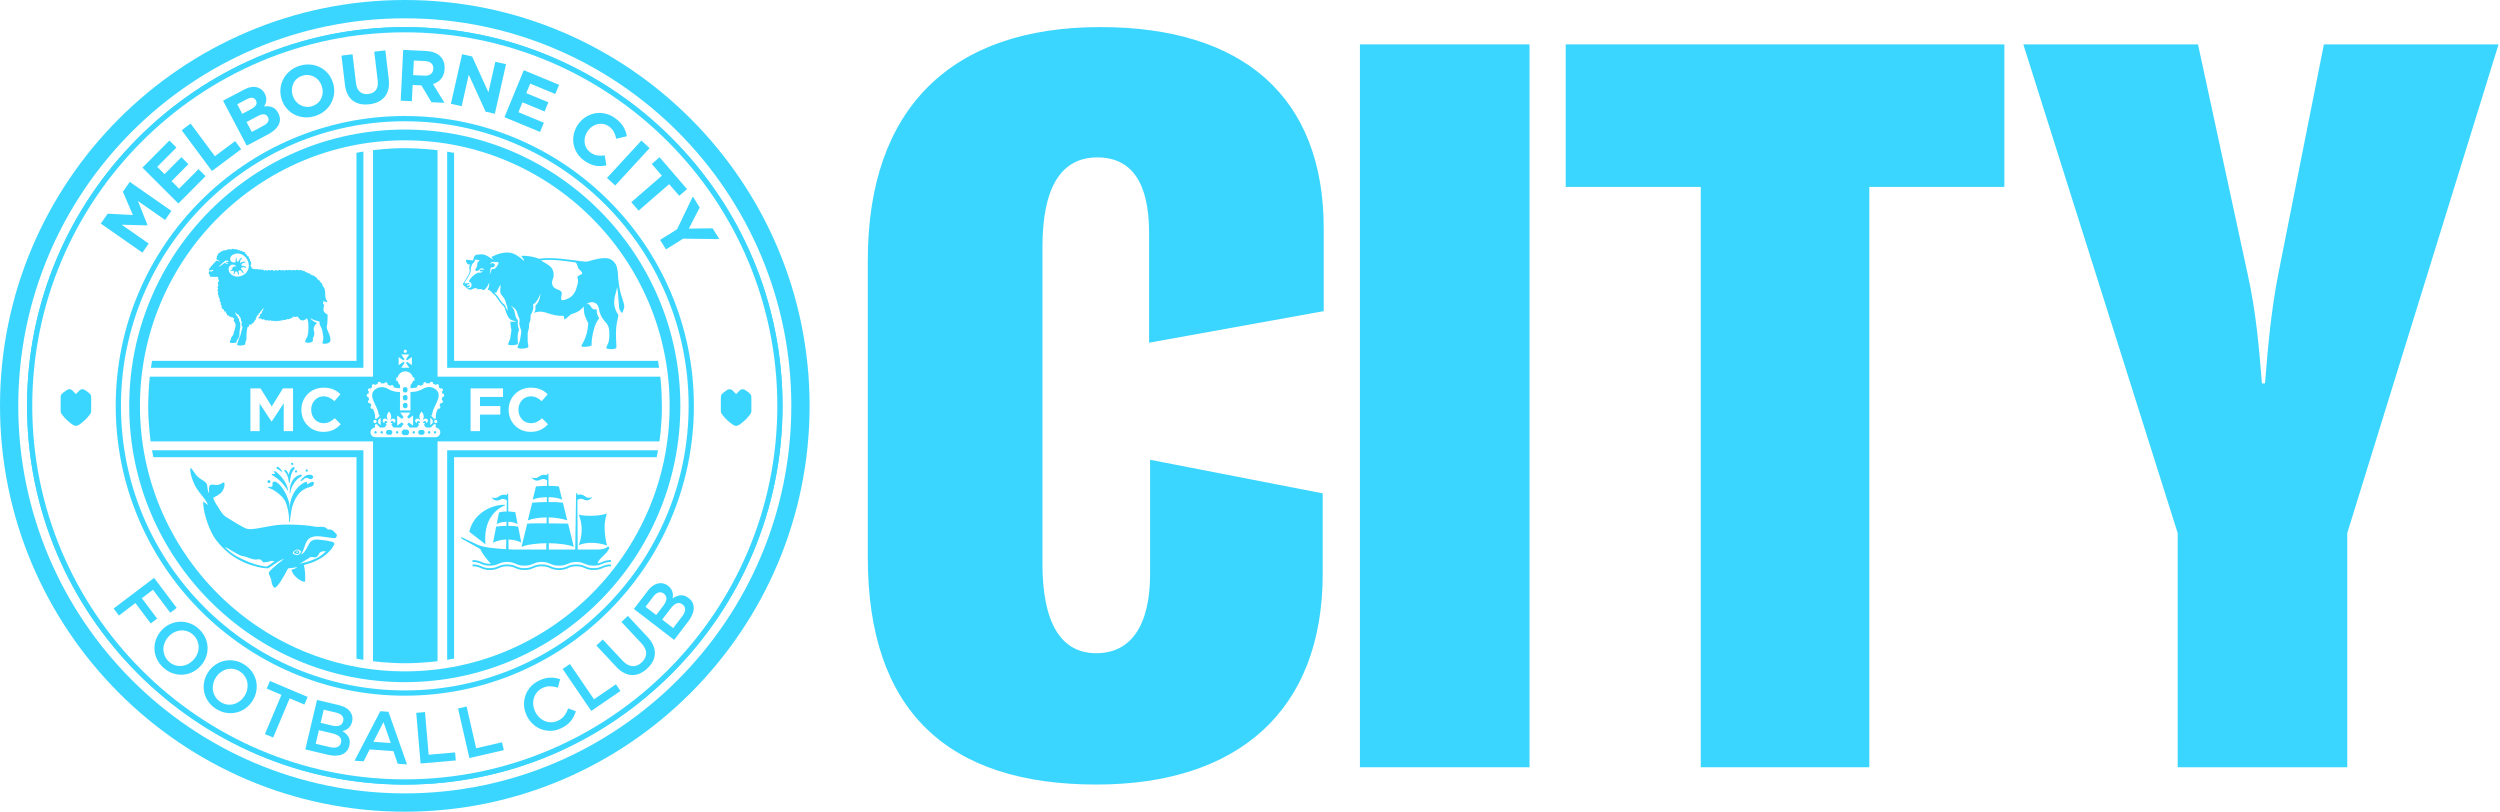 <svg xmlns="http://www.w3.org/2000/svg" fill="none" viewBox="0 0 154 50" height="50" width="154">
<g clip-path="url(#clip0_6750_2231)">
<path fill="#3BD6FF" d="M24.935 42.02C15.575 42.02 7.96 34.385 7.96 25C7.96 15.616 15.575 7.981 24.935 7.981C34.295 7.981 41.91 15.616 41.91 25C41.91 34.385 34.295 42.02 24.935 42.02ZM24.935 8.644C15.94 8.644 8.621 15.981 8.621 25C8.621 34.019 15.94 41.356 24.935 41.356C33.931 41.356 41.249 34.019 41.249 25C41.249 15.981 33.931 8.644 24.935 8.644Z"></path>
<path fill="#3BD6FF" d="M24.935 48.332C12.103 48.332 1.664 37.865 1.664 25C1.664 12.134 12.103 1.668 24.935 1.668C37.767 1.668 48.206 12.135 48.206 25C48.206 37.865 37.767 48.332 24.935 48.332ZM24.935 1.992C12.282 1.992 1.987 12.313 1.987 25C1.987 37.686 12.282 48.008 24.935 48.008C37.589 48.008 47.883 37.687 47.883 25C47.883 12.313 37.589 1.992 24.935 1.992Z"></path>
<path fill="#3BD6FF" d="M24.935 42.854C15.116 42.854 7.128 34.845 7.128 25C7.128 15.156 15.116 7.146 24.935 7.146C34.754 7.146 42.743 15.155 42.743 25C42.743 34.845 34.754 42.854 24.935 42.854ZM24.935 7.47C15.294 7.47 7.451 15.334 7.451 25C7.451 34.666 15.294 42.53 24.935 42.53C34.576 42.53 42.419 34.666 42.419 25C42.419 15.334 34.576 7.47 24.935 7.47Z"></path>
<path fill="#3BD6FF" d="M24.935 1.671C12.105 1.671 1.667 12.136 1.667 25C1.667 37.863 12.105 48.329 24.935 48.329C37.766 48.329 48.203 37.864 48.203 25C48.203 12.136 37.766 1.671 24.935 1.671ZM24.936 48.26C12.143 48.26 1.735 37.826 1.735 25C1.735 12.175 12.143 1.74 24.936 1.74C37.728 1.74 48.135 12.174 48.135 25C48.135 37.826 37.728 48.26 24.936 48.26Z"></path>
<path fill="#3BD6FF" d="M24.936 0C11.186 0 0 11.215 0 25C0 38.785 11.186 50 24.936 50C38.685 50 49.871 38.785 49.871 25C49.871 11.215 38.685 0 24.936 0ZM24.935 48.872C11.806 48.872 1.125 38.163 1.125 25C1.125 11.837 11.806 1.128 24.935 1.128C38.064 1.128 48.745 11.837 48.745 25C48.745 38.163 38.064 48.872 24.935 48.872Z"></path>
<path fill="#3BD6FF" d="M36.697 16.112C36.697 16.112 37.099 15.942 37.431 15.941C37.671 15.941 37.902 16.182 37.969 16.363C38.083 16.669 38.018 16.971 38.188 17.881C38.215 18.027 38.351 18.425 38.408 18.632C38.465 18.838 38.47 18.887 38.432 19.015C38.393 19.143 38.332 19.286 38.332 19.286C38.332 19.286 38.156 19.153 38.138 18.956C38.119 18.759 38.084 18.239 38.055 17.931C38.026 17.622 37.773 16.819 37.731 16.637C37.689 16.454 37.404 16.33 37.307 16.365"></path>
<path fill="#3BD6FF" d="M29.156 16.054C29.156 16.054 28.825 15.999 28.78 15.999C28.735 15.999 28.685 15.989 28.71 16.099C28.735 16.21 28.815 16.285 28.86 16.295C28.905 16.305 28.985 16.285 28.985 16.285"></path>
<path fill="#3BD6FF" d="M28.878 17.441C28.792 17.429 28.759 17.47 28.687 17.456C28.517 17.424 28.569 17.49 28.567 17.509C28.566 17.521 28.745 17.697 28.763 17.711C28.798 17.737 28.972 17.681 28.944 17.591C28.922 17.52 28.757 17.693 28.764 17.558C28.766 17.518 28.937 17.505 28.924 17.48C28.911 17.454 28.89 17.443 28.878 17.441Z"></path>
<path fill="#3BD6FF" d="M37.953 20.273C37.978 19.797 38.129 19.454 38.078 19.38C37.627 18.722 37.924 18.139 37.973 17.896C38.285 16.351 37.685 15.994 37.505 15.934C37.169 15.821 36.498 16.02 36.36 16.062C36.132 16.131 36.12 16.126 35.87 16.097C35.434 16.047 34.738 15.941 34.268 15.916C33.711 15.886 33.537 15.901 33.216 15.941C32.836 15.801 32.491 15.746 32.106 15.756C32.081 15.757 32.26 15.911 32.29 16.076C32.264 16.077 32.087 15.876 31.867 15.751C31.601 15.574 31.163 15.382 30.284 15.82C30.244 15.84 30.397 15.962 30.355 15.984C30.339 15.974 30.146 15.846 30.131 15.836C29.956 15.722 29.792 15.639 29.537 15.674C29.372 15.696 29.219 15.658 29.17 15.947C29.157 16.029 29.059 16.099 28.953 16.315C28.819 16.587 29.02 16.579 28.878 16.888C28.815 17.024 28.491 17.501 28.509 17.519C28.581 17.59 28.654 17.677 28.773 17.761C28.852 17.817 28.887 17.856 28.997 17.849C29.066 17.845 29.138 17.774 29.236 17.756C29.291 17.752 29.383 17.733 29.413 17.822C29.422 17.849 29.591 17.748 29.751 17.859C29.808 17.898 29.869 17.831 29.926 17.764C30.021 17.653 30.087 17.54 30.132 17.412C30.138 17.394 30.168 17.625 30.042 17.832C30.116 17.878 30.2 17.893 30.238 17.942C30.4 18.156 30.471 18.11 30.615 18.352C30.682 18.464 30.888 18.745 31.023 18.866C31.128 18.958 31.103 19.096 31.239 19.398C31.289 19.51 31.354 19.606 31.404 19.651C31.41 19.657 31.538 19.763 31.793 19.787C31.668 19.855 31.436 19.8 31.437 19.815C31.445 19.927 31.449 20.105 31.486 20.233C31.537 20.407 31.443 20.588 31.436 20.825C31.434 20.871 31.288 21.184 31.291 21.202C31.316 21.317 31.916 21.259 31.908 21.172C31.84 20.402 31.974 20.447 31.969 20.301C31.914 20.139 31.875 20.034 31.904 19.73C31.623 19.448 31.835 19.146 31.46 18.834C31.94 19.075 31.814 19.31 31.985 19.601C32.05 19.712 31.963 19.808 31.999 20.015C32.023 20.154 32.088 20.279 32.106 20.35C32.129 20.446 32.058 20.8 32.018 21.011C31.983 21.082 31.92 21.252 31.877 21.403C31.924 21.529 32.515 21.472 32.541 21.374C32.571 21.261 32.483 21.109 32.505 20.946C32.515 20.88 32.491 20.525 32.516 20.454C32.625 20.14 32.588 20.015 32.588 19.979C32.588 19.873 32.698 19.857 32.686 19.407C32.741 19.305 32.91 19.059 32.832 18.753C33.022 18.692 33.281 18.212 33.286 18.06C33.306 18.22 33.209 18.631 32.986 18.823C32.987 19.041 32.996 19.137 32.896 19.275C33.562 19.014 33.802 19.49 34.688 19.453C34.793 19.479 34.7 19.613 34.788 19.678C35.039 19.515 35.106 19.375 35.244 19.335C35.715 19.199 35.85 18.998 35.953 18.883C35.99 19.244 35.922 19.297 36.238 19.915C36.17 20.837 35.891 21.079 35.809 21.32C35.812 21.392 36.261 21.389 36.441 21.28C36.433 20.888 36.512 20.544 36.595 20.25C36.73 19.768 36.874 19.688 36.908 19.601C36.919 19.576 36.809 19.51 36.766 19.259C36.755 19.19 36.761 19.117 36.758 19.037C36.689 19.084 36.58 19.075 36.492 19.007C36.388 18.927 36.36 18.703 36.167 18.73C36.148 18.736 36.129 18.741 36.111 18.747C36.215 18.68 36.318 18.612 36.461 18.612C36.704 18.612 36.812 18.801 36.826 18.828C36.926 19.014 36.862 19.043 36.982 19.355C37.132 19.747 37.358 19.823 37.477 20.123C37.567 20.349 37.544 20.865 37.497 21.044C37.467 21.159 37.382 21.28 37.342 21.441C37.35 21.505 37.903 21.565 37.973 21.41C37.943 20.862 37.936 20.59 37.953 20.273ZM29.774 16.628C29.686 16.585 29.645 16.601 29.616 16.611C29.588 16.62 29.556 16.648 29.537 16.672C29.53 16.682 29.59 16.72 29.628 16.723C29.655 16.726 29.685 16.716 29.704 16.709C29.723 16.702 29.737 16.715 29.737 16.715C29.736 16.722 29.745 16.734 29.679 16.765C29.643 16.781 29.573 16.828 29.502 16.788C29.483 16.777 29.34 16.85 29.305 16.871C29.175 16.951 29.014 17.108 28.974 17.173L28.974 17.172C28.931 17.233 28.898 17.286 28.891 17.318C28.882 17.355 29.015 17.407 29.03 17.452C29.081 17.606 29.026 17.737 28.866 17.756C28.819 17.761 28.569 17.544 28.579 17.501C28.599 17.419 28.869 17.012 28.88 16.992C29.099 16.589 28.936 16.58 29.029 16.421C29.047 16.389 29.063 16.325 29.079 16.29C29.125 16.193 29.187 16.198 29.225 16.129C29.239 16.103 29.231 16.047 29.246 16.022C29.278 15.966 29.373 16.013 29.429 16.007C29.486 16.001 29.521 16.034 29.527 16.061C29.533 16.087 29.495 16.099 29.444 16.132C29.394 16.165 29.394 16.278 29.394 16.343C29.394 16.409 29.388 16.412 29.355 16.471C29.336 16.506 29.316 16.526 29.292 16.573C29.237 16.717 29.404 16.7 29.435 16.68C29.465 16.66 29.49 16.648 29.518 16.615C29.545 16.582 29.579 16.555 29.611 16.543C29.643 16.531 29.658 16.524 29.702 16.529C29.746 16.535 29.793 16.554 29.806 16.601C29.816 16.634 29.798 16.639 29.774 16.628ZM30.274 16.638C30.222 16.815 30.156 16.922 30.156 16.922C30.156 16.922 30.201 16.759 30.203 16.635C30.206 16.517 30.23 16.486 30.23 16.486C30.23 16.486 30.345 16.47 30.383 16.455C30.442 16.432 30.462 16.397 30.471 16.374C30.481 16.351 30.498 16.283 30.456 16.254C30.441 16.243 30.407 16.213 30.348 16.208C30.28 16.202 30.186 16.266 30.186 16.266C30.206 16.162 30.328 16.131 30.363 16.131C30.398 16.131 30.717 16.134 30.717 16.173C30.717 16.246 30.578 16.491 30.48 16.549C30.381 16.607 30.312 16.509 30.274 16.638ZM31.255 19.148C31.246 19.119 31.169 18.96 31.169 18.96C31.169 18.96 31.156 18.814 30.972 18.68C30.868 18.604 30.668 18.239 30.602 18.181C30.535 18.123 30.444 18.022 30.444 18.022C30.444 18.022 30.506 18.046 30.575 18.018C30.699 17.772 30.791 17.578 30.829 17.53C30.852 17.764 30.749 17.993 30.886 18.158C31.068 18.376 31.121 18.476 31.165 18.651C31.208 18.826 31.288 18.898 31.255 19.148ZM35.578 17.131C35.653 17.336 35.567 17.52 35.513 17.736C35.459 17.951 35.352 18.092 35.276 18.189C35.201 18.286 34.969 18.422 34.748 18.482C34.516 18.544 34.566 18.34 34.566 18.34C34.566 18.34 34.577 18.254 34.592 18.179C34.609 18.099 34.632 18.01 34.538 17.931C34.469 17.871 34.376 17.847 34.318 17.822C34.156 17.753 34.038 17.661 34.009 17.474C33.995 17.383 34.023 17.252 34.081 17.114C34.117 17.028 34.108 16.839 34.088 16.754C34.04 16.55 33.955 16.459 33.815 16.351C33.675 16.243 33.32 16.049 33.32 16.049C33.32 16.049 33.575 15.961 34.474 16.042C34.888 16.079 35.465 16.171 35.465 16.171C35.465 16.171 35.551 16.242 35.615 16.511C35.63 16.573 35.815 16.678 35.858 16.818C35.901 16.959 35.502 16.926 35.578 17.131Z"></path>
<path fill="#3BD6FF" d="M6.209 13.773L6.632 13.163L8.186 13.244L7.57 11.812L7.993 11.202L10.558 12.991L10.17 13.549L8.496 12.381L9.089 13.869L9.079 13.883L7.498 13.843L9.161 15.004L8.773 15.562L6.209 13.773Z"></path>
<path fill="#3BD6FF" d="M8.774 10.326L10.434 8.656L10.867 9.089L9.686 10.277L10.134 10.726L11.174 9.68L11.607 10.113L10.568 11.158L11.032 11.623L12.229 10.418L12.662 10.851L10.986 12.537L8.774 10.326Z"></path>
<path fill="#3BD6FF" d="M11.191 8.021L11.742 7.61L13.236 9.623L14.486 8.691L14.856 9.19L13.056 10.534L11.191 8.021Z"></path>
<path fill="#3BD6FF" d="M13.74 6.204L15.021 5.526C15.338 5.358 15.622 5.312 15.87 5.389C16.063 5.449 16.209 5.573 16.308 5.76L16.312 5.768C16.354 5.847 16.381 5.922 16.393 5.993C16.405 6.064 16.408 6.133 16.401 6.199C16.394 6.265 16.379 6.328 16.355 6.388C16.331 6.448 16.302 6.504 16.266 6.556C16.457 6.532 16.627 6.548 16.773 6.604C16.92 6.66 17.042 6.78 17.139 6.964L17.143 6.972C17.21 7.099 17.244 7.222 17.245 7.343C17.247 7.464 17.219 7.58 17.161 7.691C17.104 7.803 17.02 7.908 16.91 8.007C16.799 8.106 16.666 8.196 16.511 8.278L15.199 8.973L13.74 6.204ZM15.482 6.713C15.617 6.642 15.711 6.563 15.766 6.475C15.82 6.387 15.82 6.291 15.766 6.188L15.762 6.18C15.713 6.088 15.642 6.036 15.548 6.023C15.454 6.011 15.342 6.038 15.213 6.107L14.614 6.424L14.922 7.01L15.482 6.713ZM16.232 7.743C16.366 7.672 16.458 7.592 16.509 7.503C16.56 7.414 16.558 7.317 16.504 7.215L16.499 7.207C16.451 7.114 16.377 7.06 16.277 7.044C16.178 7.027 16.049 7.061 15.891 7.144L15.189 7.516L15.51 8.125L16.232 7.743Z"></path>
<path fill="#3BD6FF" d="M19.409 7.149C19.179 7.221 18.955 7.247 18.736 7.227C18.518 7.206 18.317 7.149 18.133 7.056C17.949 6.962 17.789 6.834 17.653 6.672C17.516 6.51 17.415 6.323 17.348 6.109L17.345 6.101C17.278 5.887 17.256 5.675 17.277 5.463C17.298 5.252 17.356 5.054 17.453 4.869C17.549 4.684 17.682 4.52 17.851 4.378C18.02 4.235 18.219 4.128 18.449 4.055C18.679 3.983 18.903 3.957 19.122 3.977C19.34 3.998 19.541 4.055 19.725 4.149C19.909 4.242 20.069 4.37 20.206 4.532C20.342 4.694 20.443 4.881 20.51 5.095L20.513 5.104C20.58 5.317 20.603 5.529 20.582 5.741C20.56 5.952 20.502 6.151 20.405 6.336C20.309 6.521 20.176 6.684 20.007 6.827C19.838 6.969 19.639 7.076 19.409 7.149ZM19.227 6.54C19.358 6.499 19.471 6.437 19.567 6.353C19.662 6.27 19.735 6.174 19.787 6.064C19.838 5.954 19.868 5.836 19.877 5.709C19.886 5.583 19.87 5.456 19.83 5.328L19.827 5.319C19.787 5.191 19.727 5.077 19.648 4.977C19.568 4.877 19.474 4.797 19.367 4.737C19.259 4.678 19.142 4.64 19.016 4.625C18.89 4.61 18.761 4.623 18.631 4.664C18.497 4.706 18.384 4.769 18.289 4.851C18.195 4.934 18.122 5.031 18.071 5.141C18.02 5.251 17.99 5.369 17.981 5.495C17.972 5.621 17.988 5.748 18.028 5.876L18.031 5.885C18.071 6.013 18.131 6.127 18.21 6.227C18.29 6.327 18.384 6.407 18.491 6.467C18.599 6.527 18.715 6.565 18.84 6.58C18.965 6.595 19.094 6.582 19.227 6.54Z"></path>
<path fill="#3BD6FF" d="M22.753 6.423C22.337 6.473 21.995 6.397 21.728 6.194C21.461 5.992 21.3 5.661 21.246 5.202L21.034 3.425L21.716 3.344L21.926 5.103C21.956 5.358 22.038 5.542 22.172 5.657C22.305 5.771 22.477 5.816 22.687 5.791C22.896 5.766 23.053 5.684 23.156 5.546C23.259 5.407 23.296 5.213 23.267 4.965L23.054 3.183L23.737 3.101L23.946 4.856C23.974 5.093 23.967 5.303 23.924 5.485C23.881 5.668 23.808 5.824 23.704 5.955C23.6 6.087 23.467 6.191 23.305 6.269C23.144 6.347 22.96 6.398 22.753 6.423Z"></path>
<path fill="#3BD6FF" d="M24.836 3.074L26.262 3.144C26.658 3.163 26.955 3.284 27.156 3.506C27.326 3.693 27.403 3.936 27.389 4.234L27.388 4.243C27.376 4.496 27.304 4.699 27.173 4.853C27.042 5.006 26.875 5.115 26.672 5.18L27.38 6.334L26.578 6.295L25.958 5.261L25.949 5.261L25.419 5.235L25.37 6.236L24.683 6.202L24.836 3.074ZM26.143 4.661C26.313 4.669 26.445 4.635 26.54 4.559C26.634 4.483 26.685 4.378 26.691 4.244L26.692 4.235C26.699 4.087 26.657 3.972 26.565 3.893C26.474 3.814 26.344 3.77 26.174 3.762L25.492 3.729L25.448 4.627L26.143 4.661Z"></path>
<path fill="#3BD6FF" d="M28.466 3.339L29.084 3.48L30.087 5.684L30.512 3.804L31.173 3.954L30.483 7.008L29.913 6.879L28.876 4.602L28.438 6.544L27.776 6.394L28.466 3.339Z"></path>
<path fill="#3BD6FF" d="M32.266 4.325L34.44 5.224L34.206 5.791L32.66 5.151L32.418 5.738L33.779 6.302L33.546 6.868L32.185 6.305L31.934 6.913L33.502 7.561L33.268 8.128L31.074 7.22L32.266 4.325Z"></path>
<path fill="#3BD6FF" d="M35.986 9.894C35.8 9.76 35.651 9.602 35.54 9.419C35.429 9.237 35.358 9.045 35.326 8.844C35.294 8.643 35.302 8.439 35.352 8.232C35.401 8.025 35.491 7.831 35.621 7.649L35.626 7.642C35.756 7.46 35.911 7.313 36.089 7.201C36.268 7.09 36.459 7.016 36.661 6.979C36.862 6.943 37.069 6.948 37.28 6.996C37.492 7.043 37.695 7.137 37.891 7.278C38.01 7.363 38.111 7.451 38.195 7.541C38.279 7.631 38.349 7.721 38.404 7.812C38.459 7.904 38.504 7.998 38.537 8.095C38.57 8.192 38.594 8.291 38.611 8.391L37.961 8.546C37.926 8.385 37.876 8.242 37.81 8.117C37.743 7.992 37.646 7.884 37.518 7.792C37.412 7.715 37.298 7.665 37.178 7.641C37.058 7.617 36.939 7.618 36.822 7.643C36.705 7.669 36.594 7.717 36.489 7.786C36.384 7.856 36.293 7.945 36.215 8.054L36.21 8.062C36.132 8.171 36.076 8.287 36.043 8.41C36.01 8.533 35.999 8.654 36.011 8.773C36.023 8.891 36.059 9.005 36.12 9.112C36.18 9.22 36.264 9.313 36.373 9.391C36.518 9.495 36.66 9.557 36.799 9.576C36.937 9.595 37.089 9.594 37.254 9.573L37.352 10.188C37.236 10.212 37.123 10.226 37.013 10.231C36.903 10.237 36.792 10.229 36.68 10.21C36.568 10.189 36.455 10.154 36.341 10.103C36.227 10.053 36.109 9.983 35.986 9.894Z"></path>
<path fill="#3BD6FF" d="M39.509 8.659L37.39 10.961L37.895 11.428L40.014 9.126L39.509 8.659Z"></path>
<path fill="#3BD6FF" d="M40.771 10.822L40.149 10.101L40.628 9.685L42.321 11.648L41.842 12.063L41.22 11.343L39.337 12.976L38.887 12.455L40.771 10.822Z"></path>
<path fill="#3BD6FF" d="M41.707 14.124L42.678 12.1L43.103 12.783L42.432 14.082L43.898 14.063L44.311 14.728L42.081 14.702L41.025 15.362L40.661 14.777L41.707 14.124Z"></path>
<path fill="#3BD6FF" d="M9.493 35.597L10.884 37.446L10.488 37.745L9.424 36.33L8.736 36.85L9.68 38.105L9.285 38.404L8.341 37.149L7.325 37.917L6.999 37.483L9.493 35.597Z"></path>
<path fill="#3BD6FF" d="M10.038 41.103C9.864 40.938 9.733 40.756 9.648 40.558C9.562 40.359 9.518 40.158 9.514 39.954C9.511 39.75 9.548 39.549 9.624 39.352C9.7 39.155 9.813 38.977 9.964 38.816L9.97 38.81C10.122 38.649 10.293 38.526 10.485 38.439C10.678 38.352 10.877 38.305 11.083 38.298C11.29 38.29 11.495 38.324 11.698 38.398C11.902 38.471 12.09 38.591 12.265 38.756C12.439 38.921 12.569 39.103 12.655 39.302C12.74 39.5 12.785 39.701 12.788 39.905C12.791 40.109 12.755 40.31 12.678 40.507C12.603 40.704 12.489 40.883 12.338 41.043L12.332 41.049C12.181 41.21 12.009 41.334 11.817 41.42C11.625 41.507 11.426 41.554 11.219 41.562C11.012 41.569 10.807 41.536 10.604 41.462C10.401 41.388 10.212 41.268 10.038 41.103ZM10.391 40.742C10.502 40.848 10.624 40.923 10.757 40.969C10.89 41.016 11.024 41.034 11.159 41.024C11.294 41.015 11.426 40.979 11.556 40.917C11.685 40.855 11.802 40.769 11.906 40.658L11.912 40.652C12.017 40.541 12.097 40.419 12.152 40.285C12.208 40.151 12.236 40.015 12.237 39.879C12.238 39.742 12.212 39.608 12.159 39.475C12.105 39.342 12.023 39.223 11.912 39.117C11.8 39.011 11.678 38.936 11.545 38.89C11.412 38.844 11.278 38.825 11.143 38.835C11.008 38.844 10.876 38.88 10.747 38.942C10.617 39.004 10.5 39.09 10.396 39.201L10.39 39.207C10.285 39.318 10.206 39.44 10.15 39.574C10.095 39.709 10.066 39.844 10.065 39.98C10.064 40.117 10.09 40.252 10.144 40.385C10.197 40.517 10.279 40.636 10.391 40.742Z"></path>
<path fill="#3BD6FF" d="M13.307 43.664C13.105 43.535 12.943 43.38 12.821 43.202C12.7 43.023 12.618 42.834 12.577 42.634C12.536 42.434 12.534 42.23 12.571 42.023C12.608 41.815 12.687 41.618 12.805 41.432L12.81 41.424C12.928 41.238 13.074 41.084 13.246 40.963C13.418 40.841 13.605 40.758 13.806 40.711C14.008 40.665 14.216 40.659 14.429 40.693C14.643 40.727 14.851 40.809 15.053 40.938C15.255 41.068 15.417 41.222 15.538 41.4C15.66 41.579 15.741 41.768 15.783 41.968C15.824 42.168 15.826 42.372 15.788 42.58C15.751 42.788 15.673 42.984 15.554 43.17L15.55 43.178C15.431 43.364 15.286 43.518 15.114 43.639C14.941 43.761 14.754 43.845 14.553 43.891C14.351 43.937 14.144 43.943 13.93 43.909C13.717 43.875 13.509 43.793 13.307 43.664ZM13.585 43.242C13.715 43.325 13.849 43.377 13.988 43.397C14.128 43.417 14.262 43.41 14.393 43.375C14.524 43.34 14.647 43.28 14.762 43.194C14.878 43.109 14.977 43.002 15.058 42.874L15.063 42.867C15.145 42.738 15.2 42.603 15.229 42.461C15.259 42.319 15.261 42.18 15.237 42.046C15.212 41.912 15.161 41.784 15.084 41.664C15.006 41.544 14.903 41.442 14.774 41.36C14.645 41.277 14.511 41.226 14.371 41.205C14.232 41.185 14.097 41.193 13.966 41.227C13.836 41.263 13.713 41.323 13.597 41.408C13.481 41.493 13.383 41.6 13.301 41.728L13.296 41.736C13.215 41.864 13.159 41.999 13.13 42.142C13.101 42.284 13.098 42.422 13.123 42.556C13.148 42.691 13.198 42.818 13.276 42.938C13.353 43.059 13.456 43.16 13.585 43.242Z"></path>
<path fill="#3BD6FF" d="M17.336 42.803L16.428 42.418L16.626 41.948L18.95 42.932L18.752 43.402L17.843 43.017L16.826 45.433L16.319 45.218L17.336 42.803Z"></path>
<path fill="#3BD6FF" d="M19.528 43.117L20.882 43.438C21.23 43.521 21.472 43.673 21.608 43.896C21.71 44.064 21.738 44.249 21.691 44.449L21.689 44.458C21.667 44.551 21.635 44.63 21.594 44.695C21.553 44.76 21.507 44.815 21.455 44.86C21.404 44.904 21.348 44.941 21.285 44.969C21.223 44.997 21.16 45.019 21.1 45.035C21.181 45.088 21.253 45.144 21.316 45.204C21.379 45.263 21.43 45.328 21.469 45.399C21.509 45.469 21.533 45.547 21.543 45.633C21.553 45.718 21.546 45.812 21.522 45.917L21.519 45.926C21.487 46.062 21.432 46.176 21.354 46.268C21.276 46.36 21.18 46.429 21.066 46.475C20.952 46.522 20.821 46.547 20.675 46.55C20.528 46.554 20.371 46.536 20.204 46.496L18.807 46.164L19.528 43.117ZM20.325 46.023C20.506 46.066 20.657 46.066 20.777 46.02C20.896 45.975 20.973 45.883 21.006 45.744L21.008 45.735C21.039 45.605 21.012 45.492 20.927 45.396C20.841 45.301 20.694 45.228 20.484 45.178L19.644 44.979L19.446 45.815L20.325 46.023ZM20.475 44.698C20.647 44.739 20.793 44.738 20.912 44.694C21.032 44.65 21.108 44.559 21.141 44.419L21.143 44.411C21.172 44.289 21.149 44.183 21.075 44.093C21 44.004 20.877 43.938 20.705 43.897L19.943 43.716L19.751 44.526L20.475 44.698Z"></path>
<path fill="#3BD6FF" d="M23.424 43.81L23.929 43.845L25.073 47.088L24.497 47.047L24.235 46.271L22.77 46.167L22.398 46.899L21.84 46.86L23.424 43.81ZM24.07 45.77L23.622 44.483L23.003 45.695L24.07 45.77Z"></path>
<path fill="#3BD6FF" d="M25.64 43.91L26.18 43.864L26.406 46.49L28.034 46.349L28.076 46.844L25.908 47.031L25.64 43.91Z"></path>
<path fill="#3BD6FF" d="M28.215 43.644L28.743 43.522L29.331 46.091L30.924 45.724L31.035 46.208L28.914 46.696L28.215 43.644Z"></path>
<path fill="#3BD6FF" d="M34.576 44.857C34.37 44.956 34.163 45.009 33.953 45.018C33.744 45.026 33.544 44.995 33.354 44.926C33.164 44.857 32.99 44.751 32.833 44.609C32.675 44.466 32.548 44.294 32.452 44.092L32.448 44.084C32.351 43.883 32.296 43.676 32.283 43.466C32.27 43.256 32.296 43.053 32.362 42.858C32.427 42.663 32.529 42.484 32.669 42.323C32.808 42.162 32.984 42.03 33.198 41.927C33.326 41.865 33.448 41.82 33.564 41.791C33.679 41.761 33.791 41.745 33.898 41.742C34.004 41.738 34.108 41.746 34.209 41.763C34.309 41.781 34.408 41.806 34.506 41.839L34.365 42.358C34.203 42.307 34.043 42.279 33.887 42.275C33.731 42.271 33.572 42.308 33.412 42.385C33.279 42.449 33.168 42.534 33.08 42.641C32.991 42.748 32.927 42.867 32.888 42.997C32.848 43.127 32.834 43.263 32.847 43.406C32.86 43.549 32.899 43.689 32.964 43.826L32.968 43.834C33.034 43.971 33.119 44.09 33.223 44.191C33.326 44.291 33.442 44.367 33.568 44.419C33.695 44.47 33.827 44.495 33.966 44.493C34.104 44.491 34.24 44.458 34.374 44.393C34.544 44.311 34.675 44.208 34.767 44.083C34.858 43.958 34.937 43.81 35.003 43.639L35.473 43.81C35.439 43.923 35.396 44.028 35.347 44.126C35.297 44.225 35.237 44.318 35.168 44.406C35.098 44.494 35.015 44.576 34.918 44.65C34.821 44.725 34.707 44.794 34.576 44.857Z"></path>
<path fill="#3BD6FF" d="M34.659 41.208L35.106 40.902L36.59 43.077L37.939 42.153L38.218 42.563L36.422 43.794L34.659 41.208Z"></path>
<path fill="#3BD6FF" d="M39.87 41.178C39.724 41.316 39.571 41.419 39.413 41.489C39.254 41.558 39.093 41.59 38.929 41.584C38.766 41.578 38.603 41.534 38.441 41.451C38.278 41.369 38.12 41.245 37.965 41.08L36.735 39.764L37.13 39.393L38.345 40.692C38.545 40.905 38.747 41.019 38.953 41.035C39.159 41.049 39.352 40.972 39.532 40.803C39.71 40.635 39.8 40.45 39.803 40.248C39.805 40.045 39.708 39.839 39.511 39.627L38.281 38.312L38.676 37.94L39.888 39.236C40.046 39.406 40.162 39.577 40.236 39.749C40.31 39.921 40.345 40.09 40.341 40.255C40.337 40.42 40.295 40.58 40.215 40.735C40.134 40.89 40.02 41.038 39.87 41.178Z"></path>
<path fill="#3BD6FF" d="M39.047 37.513L39.894 36.406C40.111 36.121 40.349 35.962 40.607 35.928C40.802 35.903 40.981 35.953 41.144 36.078L41.151 36.084C41.227 36.142 41.286 36.203 41.329 36.267C41.371 36.331 41.403 36.396 41.422 36.461C41.442 36.526 41.452 36.593 41.452 36.662C41.452 36.73 41.447 36.796 41.436 36.859C41.518 36.806 41.599 36.763 41.678 36.73C41.758 36.696 41.838 36.676 41.919 36.669C41.999 36.662 42.08 36.671 42.162 36.697C42.243 36.722 42.327 36.767 42.412 36.833L42.419 36.838C42.53 36.923 42.611 37.02 42.663 37.129C42.715 37.238 42.739 37.354 42.734 37.478C42.73 37.601 42.699 37.731 42.642 37.866C42.586 38.002 42.505 38.138 42.401 38.275L41.528 39.418L39.047 37.513ZM40.874 37.293C40.982 37.152 41.04 37.018 41.049 36.891C41.058 36.764 41.006 36.656 40.893 36.569L40.886 36.564C40.787 36.488 40.681 36.465 40.569 36.497C40.457 36.528 40.347 36.614 40.239 36.755L39.763 37.379L40.422 37.885L40.874 37.293ZM42.02 37.971C42.133 37.823 42.194 37.685 42.202 37.557C42.209 37.429 42.157 37.321 42.043 37.234L42.036 37.229C41.93 37.147 41.816 37.126 41.694 37.165C41.573 37.204 41.446 37.309 41.315 37.48L40.791 38.167L41.471 38.69L42.02 37.971Z"></path>
<path fill="#3BD6FF" d="M20.27 20.555C20.188 20.384 20.097 20.191 20.139 20.074C20.181 19.956 20.181 19.379 20.181 19.379C20.181 19.379 20.04 19.309 19.988 19.24C19.955 19.195 19.913 19.146 19.926 18.997C19.93 18.959 19.956 18.868 19.961 18.838C19.98 18.704 19.847 18.751 19.915 18.654C19.948 18.608 19.896 18.52 19.896 18.52C19.896 18.52 20.042 18.633 20.178 18.591C20.14 18.541 20.058 18.419 20.046 18.312C20.033 18.205 20.044 18.149 20.02 17.918C19.999 17.718 19.869 17.604 19.866 17.584C19.841 17.404 19.739 17.402 19.732 17.378C19.693 17.247 19.595 17.233 19.577 17.223C19.558 17.213 19.499 17.039 19.399 17.054C19.362 16.962 19.301 16.957 19.249 16.97C19.221 16.935 19.155 16.932 19.155 16.932C19.155 16.932 19.137 16.871 19.09 16.852C19.043 16.833 18.991 16.838 18.991 16.838C18.991 16.838 18.945 16.786 18.902 16.772C18.86 16.758 18.809 16.763 18.809 16.763C18.809 16.763 18.796 16.712 18.748 16.691C18.682 16.664 18.64 16.692 18.64 16.692C18.64 16.692 18.616 16.646 18.527 16.63C18.457 16.617 18.416 16.664 18.416 16.664C18.416 16.664 18.39 16.625 18.307 16.618C18.259 16.614 18.214 16.66 18.214 16.66C18.214 16.66 18.162 16.623 18.068 16.63C17.979 16.636 17.941 16.665 17.941 16.665C17.941 16.665 17.892 16.615 17.826 16.621C17.75 16.629 17.744 16.665 17.744 16.665C17.744 16.665 17.669 16.61 17.601 16.627C17.555 16.639 17.526 16.68 17.526 16.68C17.526 16.68 17.476 16.63 17.402 16.636C17.378 16.638 17.336 16.662 17.336 16.662C17.336 16.662 17.271 16.613 17.179 16.634C17.147 16.642 17.098 16.677 17.098 16.677C17.098 16.677 17.024 16.639 16.982 16.639C16.94 16.639 16.874 16.689 16.874 16.689C16.874 16.689 16.806 16.634 16.747 16.625C16.691 16.616 16.636 16.689 16.636 16.689C16.636 16.689 16.628 16.625 16.549 16.625C16.461 16.625 16.461 16.697 16.461 16.697C16.461 16.697 16.403 16.63 16.356 16.634C16.297 16.64 16.261 16.691 16.261 16.691C16.261 16.691 16.253 16.631 16.208 16.613C16.167 16.596 16.108 16.594 16.079 16.624C16.012 16.547 15.933 16.612 15.933 16.612C15.933 16.612 15.9 16.584 15.877 16.575C15.819 16.55 15.774 16.596 15.774 16.596C15.774 16.596 15.742 16.578 15.687 16.566C15.65 16.559 15.605 16.584 15.605 16.584C15.605 16.584 15.594 16.544 15.563 16.533C15.541 16.525 15.507 16.538 15.507 16.538C15.507 16.538 15.501 16.463 15.476 16.428C15.45 16.393 15.422 16.375 15.422 16.375C15.422 16.375 15.492 16.299 15.471 16.184C15.453 16.09 15.389 16.049 15.389 16.049C15.389 16.049 15.419 16.022 15.403 15.983C15.389 15.946 15.333 15.927 15.333 15.927C15.333 15.927 15.359 15.869 15.311 15.813C15.279 15.775 15.226 15.772 15.226 15.772C15.226 15.772 15.233 15.714 15.184 15.676C15.156 15.653 15.114 15.644 15.114 15.644C15.114 15.644 15.135 15.567 15.065 15.524C15.043 15.512 15.006 15.512 14.984 15.517C14.971 15.473 14.924 15.492 14.924 15.492C14.924 15.492 14.915 15.457 14.866 15.445C14.843 15.439 14.804 15.454 14.804 15.454C14.804 15.454 14.777 15.422 14.736 15.408C14.702 15.396 14.668 15.411 14.668 15.411C14.668 15.411 14.634 15.366 14.589 15.356C14.52 15.341 14.477 15.371 14.477 15.371C14.477 15.371 14.451 15.339 14.372 15.329C14.297 15.32 14.22 15.375 14.22 15.375C14.22 15.375 14.164 15.339 14.069 15.354C13.997 15.365 13.961 15.42 13.961 15.42C13.961 15.42 13.941 15.396 13.895 15.401C13.837 15.407 13.837 15.439 13.837 15.439C13.837 15.439 13.812 15.409 13.758 15.426C13.721 15.439 13.713 15.471 13.713 15.471C13.713 15.471 13.659 15.47 13.614 15.493C13.568 15.515 13.549 15.57 13.549 15.57C13.549 15.57 13.498 15.57 13.455 15.607C13.412 15.646 13.423 15.712 13.423 15.712C13.423 15.712 13.385 15.729 13.368 15.767C13.342 15.825 13.366 15.857 13.366 15.857C13.366 15.857 13.333 15.862 13.333 15.91C13.333 15.94 13.335 15.964 13.358 15.992C13.435 16.036 13.522 16.081 13.565 16.099C13.463 16.109 13.333 16.05 13.333 16.05C13.333 16.05 12.991 16.406 12.926 16.509C12.86 16.613 12.87 16.646 12.874 16.669C12.878 16.69 12.909 16.665 12.93 16.659C12.982 16.643 13.02 16.647 13.056 16.639C13.108 16.627 13.13 16.596 13.13 16.596C13.13 16.596 13.15 16.656 13.097 16.693C13.062 16.718 13.011 16.728 12.969 16.719C12.889 16.701 12.87 16.741 12.87 16.741C12.87 16.741 12.852 16.765 12.86 16.836C12.87 16.933 12.938 16.912 12.946 16.912C12.954 16.912 12.915 16.932 12.925 16.928C12.903 16.939 12.915 16.997 12.925 17.01C12.949 17.039 12.976 17.044 12.989 17.047C13.056 17.061 13.185 17.061 13.246 17.055C13.407 17.039 13.425 17.072 13.439 17.066C13.43 17.087 13.433 17.114 13.435 17.152C13.438 17.2 13.486 17.256 13.491 17.293C13.495 17.331 13.361 17.424 13.447 17.535C13.486 17.587 13.352 17.665 13.427 17.754C13.466 17.8 13.347 17.834 13.432 17.981C13.455 18.02 13.418 18.04 13.418 18.083C13.418 18.158 13.469 18.208 13.469 18.208C13.469 18.208 13.453 18.249 13.463 18.272C13.482 18.32 13.511 18.333 13.511 18.333C13.511 18.333 13.496 18.369 13.508 18.394C13.524 18.43 13.553 18.449 13.553 18.449C13.553 18.449 13.519 18.509 13.53 18.546C13.546 18.597 13.607 18.61 13.607 18.61C13.607 18.61 13.584 18.68 13.594 18.732C13.607 18.796 13.655 18.819 13.655 18.819C13.655 18.819 13.633 18.923 13.665 18.974C13.71 19.047 13.791 19.072 13.791 19.072C13.791 19.072 13.777 19.157 13.824 19.18C13.871 19.204 13.922 19.199 13.922 19.199C13.922 19.199 13.899 19.303 13.969 19.317C13.963 19.432 14.065 19.44 14.101 19.451C14.107 19.505 14.2 19.533 14.232 19.516C14.257 19.59 14.35 19.543 14.35 19.543C14.35 19.543 14.35 19.572 14.36 19.583C14.384 19.612 14.411 19.599 14.411 19.599L14.429 19.642C14.429 19.642 14.379 19.684 14.401 19.768C14.422 19.846 14.481 19.862 14.481 19.862C14.481 19.862 14.519 20.022 14.519 20.05C14.519 20.078 14.481 20.219 14.453 20.318C14.425 20.416 14.373 20.556 14.367 20.613C14.362 20.669 14.284 20.699 14.257 20.776C14.231 20.854 14.153 21.063 14.153 21.063C14.153 21.063 14.134 21.139 14.313 21.13C14.365 21.127 14.519 21.133 14.559 21.077C14.599 21.02 14.571 20.982 14.614 20.925C14.658 20.867 14.704 20.82 14.732 20.733C14.759 20.646 14.747 20.41 14.762 20.36C14.829 20.132 14.784 19.978 14.801 19.89C14.759 19.843 14.703 19.714 14.728 19.633C14.667 19.614 14.639 19.585 14.629 19.473C14.504 19.432 14.486 19.225 14.486 19.225C14.486 19.225 14.632 19.418 14.716 19.394C14.703 19.435 14.726 19.462 14.753 19.465C14.74 19.538 14.806 19.578 14.834 19.593C14.825 19.68 14.862 19.831 14.911 19.852C14.86 19.919 14.863 20.075 14.94 20.13C14.945 20.172 14.921 20.243 14.893 20.327C14.865 20.412 14.827 20.63 14.803 20.684C14.778 20.738 14.691 20.909 14.666 21.015C14.642 21.121 14.609 21.221 14.609 21.221C14.609 21.221 14.58 21.294 14.818 21.289C14.876 21.288 15.121 21.248 15.114 21.204C15.088 21.033 15.178 20.984 15.183 20.895C15.187 20.806 15.178 20.492 15.202 20.388C15.226 20.285 15.235 20.148 15.262 20.144C15.365 20.13 15.347 20.027 15.347 20.027L15.371 19.994L15.376 19.975C15.376 19.975 15.419 20.007 15.456 19.998C15.501 19.987 15.529 19.97 15.531 19.929C15.561 19.923 15.563 19.886 15.563 19.886C15.563 19.886 15.616 19.884 15.633 19.865C15.683 19.814 15.666 19.764 15.666 19.764C15.666 19.764 15.705 19.757 15.732 19.724C15.784 19.658 15.75 19.604 15.75 19.604C15.75 19.604 15.844 19.545 15.812 19.451C15.955 19.429 15.935 19.306 15.935 19.306C15.935 19.306 16.042 19.282 16.064 19.144C16.203 19.11 16.207 18.939 16.207 18.939C16.207 18.939 16.237 19.008 16.215 19.082C16.193 19.155 16.131 19.192 16.131 19.192C16.131 19.192 16.166 19.333 16.01 19.346C16.083 19.484 15.903 19.573 15.903 19.573C15.903 19.573 15.924 19.632 16.091 19.624C16.109 19.708 16.279 19.696 16.241 19.649C16.301 19.722 16.356 19.714 16.356 19.714C16.356 19.714 16.416 19.783 16.502 19.705C16.472 19.744 16.579 19.791 16.669 19.722C16.699 19.761 16.75 19.795 16.804 19.75C16.842 19.782 16.913 19.795 16.961 19.757C17.023 19.831 17.089 19.783 17.115 19.753C17.2 19.813 17.247 19.739 17.247 19.739C17.247 19.739 17.367 19.787 17.44 19.697C17.492 19.705 17.532 19.722 17.569 19.714C17.607 19.705 17.647 19.689 17.659 19.649C17.747 19.669 17.807 19.685 17.854 19.619C17.915 19.614 17.942 19.614 17.978 19.593C18.017 19.569 18.054 19.527 18.06 19.497C18.108 19.519 18.175 19.528 18.203 19.528C18.232 19.528 18.345 19.5 18.345 19.5C18.345 19.5 18.511 19.887 18.813 19.677C18.837 19.66 18.907 19.599 18.907 19.599C18.907 19.599 18.971 19.741 18.982 19.839C18.993 19.937 19.011 20.08 18.987 20.463C18.983 20.523 18.957 20.643 18.935 20.726C18.913 20.81 18.854 20.848 18.837 20.895C18.819 20.942 18.795 21.067 18.795 21.067C18.795 21.067 19.012 21.191 19.242 21.045C19.294 21.012 19.262 20.825 19.285 20.797C19.309 20.769 19.324 20.741 19.324 20.741C19.324 20.741 19.382 20.562 19.357 20.463C19.332 20.364 19.305 20.294 19.333 20.163C19.362 20.031 19.406 20.109 19.408 20.012C19.478 19.982 19.521 19.919 19.515 19.89C19.207 19.771 19.11 19.598 19.11 19.598C19.11 19.598 19.352 19.734 19.522 19.769C19.595 19.783 19.698 19.765 19.687 19.909C19.681 19.993 19.764 20.14 19.802 20.21C19.839 20.28 19.872 20.435 19.881 20.534C19.891 20.632 19.907 20.661 19.913 20.715C19.928 20.841 19.896 20.96 19.896 20.96L19.875 21.083C19.875 21.083 19.855 21.132 19.869 21.151C19.883 21.17 19.91 21.172 19.98 21.175C20.07 21.177 20.198 21.165 20.298 21.088C20.355 21.045 20.359 20.919 20.359 20.882C20.359 20.844 20.303 20.623 20.27 20.555ZM14.072 16.151C13.982 16.131 13.916 16.125 13.906 16.135C13.902 16.139 13.912 16.187 13.957 16.198C14.021 16.215 14.034 16.192 14.05 16.197C14.059 16.2 14.071 16.213 14.021 16.238C13.938 16.281 13.879 16.209 13.879 16.209C13.879 16.209 13.853 16.184 13.831 16.199C13.805 16.215 13.752 16.26 13.643 16.339C13.478 16.458 13.486 16.406 13.486 16.406C13.486 16.406 13.71 16.207 13.757 16.16C13.804 16.113 13.859 16.065 13.909 16.053C13.946 16.044 14.018 16.04 14.057 16.086C14.069 16.1 14.086 16.154 14.072 16.151ZM14.938 16.964C14.475 17.18 14.173 16.888 14.115 16.736C14.039 16.538 14.106 16.368 14.259 16.315C14.398 16.267 14.507 16.343 14.554 16.405C14.575 16.432 14.559 16.43 14.545 16.423C14.44 16.366 14.29 16.449 14.306 16.572C14.309 16.601 14.291 16.624 14.267 16.637C14.249 16.647 14.231 16.656 14.213 16.662C14.189 16.669 14.185 16.676 14.187 16.684C14.189 16.696 14.234 16.705 14.272 16.701C14.312 16.697 14.331 16.687 14.356 16.67C14.369 16.686 14.373 16.686 14.39 16.695C14.421 16.713 14.422 16.753 14.411 16.788C14.403 16.813 14.394 16.837 14.382 16.859C14.366 16.887 14.365 16.895 14.373 16.901C14.385 16.91 14.435 16.87 14.454 16.838C14.483 16.789 14.491 16.767 14.497 16.724C14.522 16.726 14.534 16.722 14.559 16.719C14.595 16.723 14.623 16.757 14.637 16.795C14.65 16.826 14.659 16.858 14.665 16.889C14.671 16.93 14.677 16.94 14.69 16.939C14.709 16.938 14.723 16.865 14.716 16.818C14.708 16.756 14.699 16.732 14.678 16.692C14.693 16.686 14.697 16.681 14.711 16.674C14.716 16.672 14.721 16.669 14.726 16.666C14.729 16.666 14.732 16.665 14.735 16.663C14.783 16.636 14.837 16.667 14.873 16.709C14.899 16.739 14.924 16.771 14.942 16.803C14.965 16.846 14.975 16.854 14.989 16.848C15.01 16.839 14.999 16.776 14.973 16.725C14.932 16.646 14.894 16.601 14.842 16.56C14.854 16.541 14.864 16.52 14.872 16.498C14.896 16.463 14.947 16.454 14.994 16.459C15.033 16.463 15.073 16.47 15.108 16.482C15.154 16.498 15.167 16.498 15.174 16.483C15.183 16.462 15.132 16.423 15.079 16.403C15.002 16.376 14.945 16.367 14.885 16.369C14.883 16.357 14.881 16.345 14.877 16.332C14.878 16.33 14.878 16.326 14.877 16.323C14.868 16.269 14.915 16.229 14.966 16.208C15.003 16.193 15.041 16.181 15.078 16.175C15.126 16.167 15.137 16.161 15.136 16.145C15.135 16.122 15.071 16.112 15.015 16.119C14.925 16.132 14.87 16.154 14.812 16.19C14.811 16.188 14.81 16.186 14.808 16.184C14.768 16.146 14.781 16.086 14.811 16.039C14.832 16.004 14.855 15.972 14.88 15.945C14.915 15.91 14.92 15.898 14.91 15.886C14.895 15.869 14.838 15.898 14.797 15.938C14.732 16.003 14.7 16.053 14.675 16.118C14.662 16.116 14.648 16.114 14.634 16.113C14.633 16.113 14.632 16.113 14.631 16.113C14.592 16.113 14.577 16.064 14.574 16.02C14.572 15.987 14.572 15.954 14.576 15.925C14.583 15.885 14.581 15.875 14.568 15.871C14.55 15.867 14.526 15.914 14.518 15.959C14.505 16.034 14.507 16.082 14.522 16.139C14.5 16.148 14.49 16.162 14.449 16.167C14.4 16.173 14.244 16.162 14.196 16.047C14.162 15.966 14.168 15.776 14.371 15.68C14.778 15.49 15.109 15.744 15.251 16.039C15.367 16.279 15.401 16.748 14.938 16.964Z"></path>
<path fill="#3BD6FF" d="M45.347 24.275C45.347 24.275 45.552 24.064 45.582 24.033C45.613 24.002 45.75 23.938 45.873 24.008C45.995 24.078 46.188 24.224 46.23 24.288C46.273 24.352 46.285 24.349 46.285 24.6V25.277C46.285 25.363 46.292 25.428 46.177 25.568C46.063 25.709 46.006 25.781 45.887 25.889C45.769 25.997 45.599 26.127 45.557 26.154C45.514 26.182 45.413 26.235 45.347 26.235H45.342C45.277 26.235 45.175 26.182 45.133 26.154C45.09 26.127 44.921 25.997 44.802 25.889C44.684 25.781 44.626 25.709 44.512 25.568C44.398 25.428 44.404 25.363 44.404 25.277V24.6C44.404 24.349 44.417 24.352 44.459 24.288C44.501 24.224 44.694 24.078 44.817 24.008C44.94 23.938 45.077 24.002 45.107 24.033C45.138 24.064 45.343 24.275 45.343 24.275H45.347Z"></path>
<path fill="#3BD6FF" d="M4.678 24.275C4.678 24.275 4.883 24.064 4.914 24.033C4.944 24.002 5.081 23.938 5.204 24.008C5.327 24.078 5.519 24.224 5.562 24.288C5.604 24.352 5.617 24.349 5.617 24.6V25.277C5.617 25.363 5.623 25.428 5.509 25.568C5.394 25.709 5.337 25.781 5.219 25.889C5.1 25.997 4.931 26.127 4.888 26.154C4.846 26.182 4.744 26.235 4.678 26.235H4.674C4.608 26.235 4.506 26.182 4.464 26.154C4.422 26.127 4.252 25.997 4.134 25.889C4.015 25.781 3.958 25.709 3.843 25.568C3.729 25.428 3.736 25.363 3.736 25.277V24.6C3.736 24.349 3.748 24.352 3.79 24.288C3.833 24.224 4.026 24.078 4.149 24.008C4.271 23.938 4.408 24.002 4.439 24.033C4.469 24.064 4.674 24.275 4.674 24.275H4.678Z"></path>
<path fill="#3BD6FF" d="M31.115 31.131C31.115 31.131 31.1 31.108 31.091 31.097C30.472 31.068 29.195 31.484 28.907 32.761C29.27 33.045 29.594 33.275 29.904 33.533C29.721 31.551 31.115 31.131 31.115 31.131Z"></path>
<path fill="#3BD6FF" d="M36.333 31.774C35.812 31.774 35.644 31.693 35.644 31.693C35.644 31.693 35.842 32.092 35.832 32.678C35.822 33.196 35.644 33.582 35.644 33.582C35.644 33.582 35.965 33.43 36.475 33.439C37.027 33.45 37.401 33.607 37.401 33.607C37.401 33.607 37.265 33.277 37.245 32.526C37.231 32.036 37.386 31.632 37.386 31.632C37.386 31.632 37.057 31.774 36.333 31.774Z"></path>
<path fill="#3BD6FF" d="M37.079 34.62C36.999 34.654 36.921 34.688 36.814 34.709C36.836 34.412 37.499 34.068 37.539 33.71C37.491 33.686 37.449 33.663 37.449 33.663C37.449 33.663 37.298 33.85 36.851 33.85C36.518 33.85 36.075 33.85 35.587 33.851L35.567 30.795C35.619 30.762 35.717 30.712 35.81 30.724C35.988 30.747 35.99 30.826 36.164 30.821C36.353 30.816 36.49 30.621 36.49 30.621C36.49 30.621 36.331 30.685 36.198 30.659C36.092 30.638 35.984 30.505 35.847 30.475C35.722 30.446 35.614 30.47 35.565 30.485L35.564 30.384H35.487L35.434 33.851H33.807L33.806 33.462C34.369 33.469 35 33.539 35.347 33.688L34.995 32.254C34.816 32.257 34.32 32.245 33.799 32.239L33.798 31.87C34.223 31.878 34.683 31.962 34.942 32.054L34.674 30.963C34.429 30.933 34.108 30.923 33.793 30.924L33.792 30.627C34.097 30.631 34.382 30.667 34.627 30.777L34.428 29.963C34.258 29.938 34.021 29.93 33.788 29.93L33.785 29.188H33.704L33.703 29.276C33.667 29.264 33.543 29.228 33.395 29.26C33.253 29.291 33.142 29.424 33.032 29.445C32.895 29.471 32.73 29.407 32.73 29.407C32.73 29.407 32.873 29.601 33.068 29.607C33.247 29.612 33.25 29.533 33.433 29.509C33.538 29.496 33.652 29.559 33.7 29.59L33.696 29.931C33.4 29.934 33.125 29.951 33.016 29.965L32.816 30.779C33.071 30.664 33.369 30.629 33.687 30.626L33.684 30.925C33.317 30.929 32.972 30.947 32.782 30.965L32.514 32.057C32.783 31.945 33.243 31.876 33.673 31.87L33.669 32.237C33.204 32.233 32.738 32.235 32.477 32.258L32.124 33.692C32.462 33.538 33.087 33.468 33.654 33.462L33.65 33.851C32.531 33.851 31.601 33.851 31.601 33.851C31.52 33.846 31.426 33.841 31.326 33.836L31.322 33.232C31.617 33.243 31.925 33.315 32.111 33.429L31.919 32.438C31.756 32.406 31.537 32.392 31.317 32.392L31.315 32.145C31.522 32.152 31.717 32.189 31.885 32.283L31.743 31.554C31.619 31.527 31.466 31.512 31.311 31.508L31.304 30.413H31.227L31.225 30.506C31.218 30.503 31.082 30.449 30.916 30.486C30.779 30.517 30.671 30.649 30.565 30.671C30.433 30.698 30.272 30.632 30.272 30.632C30.272 30.632 30.41 30.828 30.599 30.833C30.773 30.838 30.775 30.759 30.952 30.735C31.064 30.721 31.182 30.796 31.221 30.822L31.21 31.507C31.031 31.509 30.859 31.529 30.738 31.569L30.596 32.285C30.773 32.185 30.98 32.148 31.201 32.143L31.197 32.392C30.948 32.396 30.709 32.415 30.562 32.44L30.37 33.431C30.587 33.321 30.884 33.241 31.184 33.231L31.175 33.827C30.589 33.795 29.821 33.739 29.411 33.552L28.428 33.087L28.405 33.16L29.579 33.816C29.835 34.325 30.041 34.488 30.241 34.728C30.219 34.729 30.198 34.73 30.174 34.73C29.919 34.73 29.795 34.676 29.664 34.62C29.527 34.561 29.387 34.5 29.108 34.5V34.615C29.363 34.615 29.487 34.669 29.619 34.725C29.755 34.784 29.895 34.845 30.174 34.845C30.452 34.845 30.593 34.784 30.729 34.725C30.861 34.669 30.985 34.615 31.239 34.615C31.494 34.615 31.618 34.669 31.75 34.725C31.886 34.784 32.027 34.845 32.305 34.845C32.583 34.845 32.725 34.784 32.861 34.725C32.992 34.669 33.116 34.615 33.371 34.615C33.626 34.615 33.75 34.669 33.881 34.725C34.018 34.784 34.159 34.845 34.436 34.845C34.715 34.845 34.856 34.784 34.992 34.725C35.124 34.669 35.248 34.615 35.502 34.615C35.757 34.615 35.882 34.669 36.013 34.725C36.149 34.784 36.29 34.845 36.568 34.845C36.846 34.845 36.988 34.784 37.124 34.725C37.255 34.669 37.38 34.615 37.634 34.615V34.5C37.356 34.5 37.215 34.561 37.079 34.62Z"></path>
<path fill="#3BD6FF" d="M36.568 34.999C36.314 34.999 36.19 34.945 36.058 34.888C35.922 34.83 35.781 34.769 35.502 34.769C35.224 34.769 35.083 34.83 34.947 34.888C34.816 34.945 34.691 34.999 34.437 34.999C34.182 34.999 34.058 34.945 33.926 34.888C33.79 34.83 33.649 34.769 33.371 34.769C33.093 34.769 32.952 34.83 32.816 34.888C32.684 34.945 32.56 34.999 32.305 34.999C32.05 34.999 31.927 34.945 31.795 34.888C31.659 34.83 31.518 34.769 31.239 34.769C30.961 34.769 30.82 34.83 30.684 34.888C30.553 34.945 30.428 34.999 30.174 34.999C29.919 34.999 29.795 34.945 29.664 34.888C29.527 34.83 29.387 34.769 29.108 34.769V34.884C29.363 34.884 29.487 34.937 29.619 34.994C29.755 35.053 29.896 35.114 30.174 35.114C30.452 35.114 30.593 35.053 30.729 34.994C30.861 34.937 30.985 34.884 31.239 34.884C31.494 34.884 31.618 34.937 31.75 34.994C31.886 35.053 32.027 35.114 32.305 35.114C32.583 35.114 32.725 35.053 32.861 34.994C32.992 34.937 33.116 34.884 33.371 34.884C33.626 34.884 33.75 34.937 33.881 34.994C34.018 35.053 34.159 35.114 34.437 35.114C34.715 35.114 34.856 35.053 34.992 34.994C35.124 34.937 35.248 34.884 35.502 34.884C35.757 34.884 35.881 34.937 36.013 34.994C36.149 35.053 36.29 35.114 36.568 35.114C36.846 35.114 36.988 35.053 37.124 34.994C37.255 34.937 37.38 34.884 37.634 34.884V34.769C37.356 34.769 37.215 34.83 37.079 34.888C36.947 34.945 36.823 34.999 36.568 34.999Z"></path>
<path fill="#3BD6FF" d="M18.248 29.109C18.21 29.116 18.175 29.09 18.167 29.051C18.16 29.012 18.184 28.974 18.221 28.967C18.258 28.96 18.295 28.986 18.302 29.026C18.31 29.065 18.285 29.102 18.248 29.109Z"></path>
<path fill="#3BD6FF" d="M17.333 29.047C17.279 28.997 17.125 28.907 17.053 28.863C16.983 28.813 17.069 28.715 17.139 28.765C17.264 28.853 17.337 28.956 17.372 29.013C17.394 29.047 17.381 29.091 17.333 29.047Z"></path>
<path fill="#3BD6FF" d="M18.575 29.623C18.64 29.588 18.663 29.56 18.71 29.524C18.787 29.465 18.831 29.376 19.045 29.493C19.179 29.566 19.296 29.462 19.287 29.371C19.276 29.267 19.15 29.218 18.976 29.247C18.826 29.273 18.638 29.428 18.533 29.571C18.494 29.625 18.528 29.649 18.575 29.623Z"></path>
<path fill="#3BD6FF" d="M17.821 32.128C17.821 32.128 17.812 31.502 17.611 30.97C17.452 30.549 16.91 30.199 16.688 30.111C16.494 30.034 16.419 29.971 16.641 29.989C16.941 30.015 16.641 29.643 16.919 29.666C17.252 29.692 17.819 30.594 17.848 31.241C17.879 31.911 17.857 32.133 17.857 32.133L17.821 32.128Z"></path>
<path fill="#3BD6FF" d="M17.854 32.132C17.854 32.132 17.927 31.415 18.032 31.116C18.388 30.101 18.926 30.061 19.212 29.96C19.379 29.9 19.456 29.465 18.956 29.822C18.888 29.87 18.943 29.647 18.856 29.677C18.5 29.8 17.91 30.29 17.843 31.272C17.797 31.941 17.818 32.135 17.818 32.135L17.854 32.132Z"></path>
<path fill="#3BD6FF" d="M17.728 30.227C17.691 30.161 17.594 30.008 17.446 29.829C17.217 29.552 17.073 29.473 16.771 29.268C16.717 29.226 16.727 29.203 16.756 29.194C16.801 29.179 16.974 29.237 16.932 29.164C16.697 28.757 17.348 29.252 17.613 29.794C17.758 30.09 17.767 30.298 17.728 30.227Z"></path>
<path fill="#3BD6FF" d="M17.884 30.361C17.894 30.292 17.921 30.135 17.965 30.041C18.032 29.9 18.167 29.583 18.485 29.39C18.563 29.348 18.619 29.32 18.574 29.255C18.54 29.206 18.401 29.272 18.322 29.312C18.116 29.418 17.827 29.716 17.848 30.344C17.851 30.43 17.876 30.415 17.884 30.361Z"></path>
<path fill="#3BD6FF" d="M18.124 28.784C18.074 28.75 17.937 28.832 17.875 28.963C17.828 29.063 17.798 29.16 17.781 29.25C17.765 29.192 17.739 29.129 17.703 29.065C17.652 28.978 17.553 28.929 17.521 28.956C17.479 28.99 17.511 29.019 17.555 29.062C17.696 29.216 17.742 29.401 17.764 29.523C17.787 29.699 17.795 29.762 17.825 29.762C17.865 29.762 17.858 29.234 18.088 28.941C18.146 28.874 18.188 28.829 18.124 28.784Z"></path>
<path fill="#3BD6FF" d="M16.645 29.623C16.668 29.667 16.651 29.722 16.607 29.746C16.562 29.77 16.508 29.754 16.484 29.71C16.461 29.666 16.477 29.611 16.521 29.587C16.566 29.563 16.621 29.579 16.645 29.623Z"></path>
<path fill="#3BD6FF" d="M18.905 29.057C18.868 29.064 18.832 29.038 18.824 28.998C18.817 28.959 18.841 28.922 18.879 28.915C18.916 28.908 18.952 28.934 18.959 28.973C18.967 29.013 18.943 29.05 18.905 29.057Z"></path>
<path fill="#3BD6FF" d="M18.011 28.644C17.974 28.651 17.938 28.625 17.93 28.586C17.923 28.547 17.947 28.509 17.985 28.502C18.022 28.495 18.058 28.521 18.066 28.56C18.073 28.6 18.049 28.637 18.011 28.644Z"></path>
<path fill="#3BD6FF" d="M18.434 33.983C18.425 33.948 18.348 33.875 18.279 33.897C18.188 33.924 18.095 34.008 18.112 34.047C18.133 34.094 18.262 34.147 18.354 34.126C18.445 34.105 18.444 34.021 18.434 33.983ZM18.298 34.055C18.271 34.053 18.248 34.036 18.251 34.006C18.253 33.976 18.277 33.959 18.305 33.961C18.332 33.963 18.351 33.983 18.349 34.013C18.347 34.043 18.325 34.057 18.298 34.055Z"></path>
<path fill="#3BD6FF" d="M18.786 33.6C18.869 33.333 18.984 33.19 19.119 33.122C19.213 33.074 19.39 33.024 19.594 33.033C19.883 33.046 20.062 33.093 20.302 33.118C20.589 33.157 20.647 33.173 20.696 33.113C20.741 33.064 20.802 32.938 20.664 32.842C20.617 32.81 20.469 32.57 20.27 32.62C20.189 32.64 20.112 32.529 20.034 32.49C19.863 32.407 19.665 32.49 19.414 32.443C18.964 32.357 18.42 32.323 17.905 32.315C17.214 32.303 16.972 32.349 16.434 32.444C16.019 32.516 15.607 32.629 15.255 32.584C15.021 32.554 13.997 31.887 13.88 31.812C13.798 31.759 13.74 31.688 13.682 31.611C13.654 31.573 13.626 31.536 13.599 31.497C13.506 31.362 13.389 31.171 13.295 31.02C13.272 30.983 13.108 30.687 13.151 30.649C13.198 30.607 13.253 30.615 13.416 30.509C13.475 30.47 13.584 30.386 13.607 30.36C13.649 30.314 13.702 30.257 13.731 30.201C13.784 30.1 13.82 30.02 13.827 29.904C13.828 29.858 13.848 29.747 13.792 29.719C13.756 29.701 13.722 29.742 13.694 29.759C13.657 29.781 13.617 29.798 13.578 29.819C13.487 29.867 13.399 29.881 13.296 29.875C13.189 29.87 13.072 29.827 12.971 29.865C12.792 29.933 12.933 30.426 12.829 30.335C12.815 30.323 12.769 29.928 12.758 29.88C12.734 29.782 12.679 29.721 12.638 29.689C12.562 29.626 12.479 29.58 12.406 29.534C12.266 29.448 12.155 29.352 12.052 29.223C11.999 29.155 11.951 29.083 11.904 29.011C11.869 28.959 11.836 28.9 11.791 28.857C11.704 28.772 11.72 28.966 11.725 29.014C11.739 29.159 11.768 29.288 11.829 29.471C11.88 29.624 11.902 29.668 11.975 29.833C11.999 29.887 12.061 30.01 12.095 30.059C12.165 30.159 12.202 30.225 12.275 30.32C12.319 30.378 12.445 30.529 12.533 30.642C12.703 30.861 12.811 31.08 12.808 31.106C12.804 31.137 12.52 30.858 12.518 30.89C12.492 31.415 12.786 32.412 13.156 33.035C13.38 33.411 13.872 33.948 14.39 34.291C14.685 34.486 15.086 34.686 15.385 34.782C16.086 35.007 16.291 35.001 16.495 35.01C16.577 35.013 17.086 34.568 17.482 34.424C17.489 34.422 17.491 34.424 17.489 34.429C17.3 34.575 16.73 35.022 16.58 35.231C16.514 35.324 16.596 35.427 16.654 35.561C16.706 35.681 16.718 35.766 16.744 35.921C16.767 36.05 16.864 36.203 16.912 36.203C17.023 36.203 17.171 35.992 17.306 35.788C17.437 35.589 17.654 35.189 17.746 35.012C17.981 34.999 18.174 34.962 18.311 34.927C18.249 34.99 18.148 35.055 17.962 35.093C17.934 35.099 18.033 35.318 18.081 35.378C18.373 35.749 18.725 35.865 18.779 35.834C18.814 35.814 18.803 35.396 18.79 35.261C18.781 35.166 18.757 34.967 18.723 34.808C18.747 34.801 18.771 34.794 18.792 34.787C19.089 34.702 19.329 34.615 19.373 34.594C19.596 34.486 19.803 34.375 19.913 34.292C19.944 34.269 20.096 34.156 20.179 34.073C20.301 33.949 20.398 33.849 20.428 33.805C20.485 33.72 20.53 33.658 20.561 33.599C20.622 33.48 20.594 33.443 20.544 33.411C20.486 33.374 20.326 33.343 20.172 33.313C20.076 33.295 19.908 33.268 19.624 33.24C19.345 33.213 19.177 33.295 19.099 33.404C18.987 33.56 18.857 33.911 18.666 34.084C18.613 34.132 18.523 34.175 18.557 34.13C18.655 33.993 18.759 33.687 18.786 33.6ZM16.471 34.881C16.363 34.933 16.233 34.866 16.028 34.834C15.675 34.779 15.084 34.538 14.639 34.301C14.151 34.042 13.849 33.693 13.849 33.693C13.849 33.693 14.094 33.8 14.15 33.848C14.206 33.897 14.793 34.223 14.88 34.244C14.968 34.266 15.013 34.254 15.173 34.31C15.333 34.366 15.55 34.457 15.697 34.467C15.845 34.478 15.878 34.436 16.01 34.46C16.142 34.484 16.174 34.666 16.265 34.642C16.356 34.619 16.519 34.63 16.612 34.578C16.705 34.525 16.91 34.569 16.91 34.569C16.91 34.569 16.579 34.829 16.471 34.881ZM18.392 34.171C18.236 34.22 18.054 34.135 18.03 34.076C18.01 34.028 18.154 33.892 18.253 33.861C18.4 33.816 18.533 33.933 18.537 33.978C18.538 33.999 18.477 34.144 18.392 34.171ZM19.083 34.339C19.163 34.27 19.392 34.355 19.433 34.338C19.663 34.242 19.604 34.082 19.758 34.003C19.913 33.925 20.088 33.956 20.062 33.977C20.035 33.997 19.756 34.298 19.389 34.435C19.159 34.521 19.17 34.564 18.46 34.726C18.46 34.726 19.004 34.407 19.083 34.339Z"></path>
<path fill="#3BD6FF" d="M23.94 26.149H23.936C23.935 26.151 23.935 26.153 23.934 26.155H23.94C23.94 26.154 23.94 26.152 23.94 26.149Z"></path>
<path fill="#3BD6FF" d="M26.798 26.554C26.756 26.554 26.721 26.589 26.721 26.632C26.721 26.674 26.756 26.709 26.798 26.709C26.841 26.709 26.875 26.674 26.875 26.632C26.875 26.589 26.841 26.554 26.798 26.554Z"></path>
<path fill="#3BD6FF" d="M24.466 26.554C24.423 26.554 24.389 26.589 24.389 26.632C24.389 26.674 24.423 26.709 24.466 26.709C24.508 26.709 24.543 26.674 24.543 26.632C24.543 26.589 24.508 26.554 24.466 26.554Z"></path>
<path fill="#3BD6FF" d="M23.866 26.489L23.781 26.574V26.693L23.866 26.778H24.082L24.167 26.693V26.574L24.082 26.489H23.866Z"></path>
<path fill="#3BD6FF" d="M26.436 26.554C26.393 26.554 26.359 26.589 26.359 26.632C26.359 26.674 26.393 26.709 26.436 26.709C26.478 26.709 26.513 26.674 26.513 26.632C26.513 26.589 26.478 26.554 26.436 26.554Z"></path>
<path fill="#3BD6FF" d="M25.488 26.554C25.446 26.554 25.411 26.589 25.411 26.632C25.411 26.674 25.446 26.709 25.488 26.709C25.531 26.709 25.566 26.674 25.566 26.632C25.566 26.589 25.531 26.554 25.488 26.554Z"></path>
<path fill="#3BD6FF" d="M25.851 26.489L25.765 26.574V26.693L25.851 26.778H26.066L26.151 26.693V26.574L26.066 26.489H25.851Z"></path>
<path fill="#3BD6FF" d="M25.997 26.155C25.996 26.153 25.995 26.151 25.995 26.149H25.994C25.994 26.152 25.994 26.154 25.994 26.155H25.997Z"></path>
<path fill="#3BD6FF" d="M25.943 26.149H25.939C25.939 26.151 25.938 26.153 25.937 26.155H25.943C25.943 26.154 25.943 26.152 25.943 26.149Z"></path>
<path fill="#3BD6FF" d="M23.994 26.155C23.993 26.153 23.992 26.151 23.992 26.149H23.99C23.99 26.152 23.99 26.154 23.99 26.155H23.994Z"></path>
<path fill="#3BD6FF" d="M23.132 26.554C23.089 26.554 23.055 26.589 23.055 26.632C23.055 26.674 23.089 26.709 23.132 26.709C23.174 26.709 23.209 26.674 23.209 26.632C23.209 26.589 23.174 26.554 23.132 26.554Z"></path>
<path fill="#3BD6FF" d="M24.905 23.849L24.823 23.92V24.101L24.905 24.172H25.019L25.1 24.101V23.92L25.019 23.849H24.905Z"></path>
<path fill="#3BD6FF" d="M26.953 23.203V9.254C26.953 9.254 26.068 9.128 24.866 9.128C23.951 9.125 22.977 9.25 22.977 9.25V23.203H9.224C9.224 23.203 9.127 24.188 9.127 25.038C9.127 26.061 9.278 27.189 9.278 27.189H22.977V40.734C22.977 40.734 23.953 40.856 24.953 40.856C26.004 40.856 26.953 40.73 26.953 40.73V27.189H40.622C40.622 27.189 40.773 26.218 40.773 25.074C40.773 23.93 40.673 23.203 40.673 23.203H26.953ZM24.965 21.542C25.018 21.542 25.061 21.585 25.061 21.639C25.061 21.692 25.018 21.736 24.965 21.736C24.911 21.736 24.868 21.692 24.868 21.639C24.868 21.585 24.911 21.542 24.965 21.542ZM24.558 21.995L24.859 22.204C24.87 22.173 24.894 22.148 24.925 22.137L24.717 21.836H25.212L25.002 22.136C25.034 22.147 25.059 22.171 25.071 22.203L25.371 21.995V22.492L25.072 22.281C25.06 22.314 25.034 22.339 25.001 22.35L25.212 22.651H24.717L24.925 22.349C24.894 22.337 24.869 22.312 24.858 22.28L24.558 22.492V21.995ZM18.051 26.558H17.477V24.839L16.738 25.964H16.723L15.992 24.851V26.558H15.425V23.926H16.048L16.738 25.038L17.428 23.926H18.051L18.051 26.558ZM19.912 26.603C19.139 26.603 18.565 26.005 18.565 25.249V25.242C18.565 24.493 19.128 23.881 19.934 23.881C20.429 23.881 20.725 24.046 20.969 24.286L20.602 24.711C20.399 24.527 20.193 24.414 19.93 24.414C19.488 24.414 19.169 24.783 19.169 25.234V25.242C19.169 25.693 19.48 26.069 19.93 26.069C20.23 26.069 20.414 25.949 20.62 25.761L20.988 26.133C20.718 26.422 20.418 26.603 19.912 26.603ZM26.824 26.932H23.12C22.955 26.932 22.822 26.798 22.822 26.633C22.822 26.474 22.946 26.346 23.102 26.336V26.143C23.104 26.143 23.106 26.143 23.108 26.143C23.14 26.143 23.17 26.134 23.197 26.119L23.411 26.334H23.689L23.826 26.155H23.827V26.149H23.798C23.778 26.149 23.762 26.128 23.762 26.103C23.762 26.078 23.778 26.057 23.798 26.057H23.875C23.866 25.972 23.783 25.916 23.731 25.939C23.651 25.973 23.677 26.06 23.677 26.06C23.607 26.033 23.569 25.984 23.571 25.908C23.572 25.858 23.615 25.786 23.706 25.786C23.794 25.786 23.863 25.841 23.905 25.915C23.902 25.907 23.9 25.898 23.896 25.89C23.844 25.765 23.805 25.686 23.848 25.552C23.889 25.425 23.964 25.353 23.965 25.352L23.965 25.352H23.965L23.965 25.352C23.966 25.353 24.041 25.425 24.082 25.552C24.124 25.686 24.086 25.765 24.034 25.89C24.031 25.896 24.03 25.901 24.027 25.907C24.07 25.837 24.137 25.786 24.222 25.786C24.313 25.786 24.355 25.858 24.357 25.908C24.359 25.984 24.321 26.033 24.251 26.06C24.251 26.06 24.277 25.973 24.197 25.939C24.145 25.916 24.061 25.972 24.053 26.057H24.127C24.147 26.057 24.163 26.078 24.163 26.103C24.163 26.128 24.147 26.149 24.127 26.149H24.1V26.155H24.102L24.24 26.334H24.7L24.86 26.118L24.753 26.011L24.469 26.221V25.591L24.757 25.805L24.863 25.699L24.654 25.416H25.283L25.081 25.689L25.18 25.789L25.446 25.591V26.221L25.184 26.027L25.084 26.128L25.237 26.334H25.689L25.827 26.155H25.831V26.149H25.801C25.781 26.149 25.765 26.128 25.765 26.103C25.765 26.078 25.781 26.057 25.801 26.057H25.878C25.869 25.972 25.786 25.916 25.735 25.939C25.654 25.973 25.68 26.06 25.68 26.06C25.61 26.033 25.572 25.984 25.574 25.908C25.575 25.858 25.618 25.786 25.709 25.786C25.797 25.786 25.867 25.841 25.908 25.915C25.906 25.906 25.903 25.898 25.9 25.89C25.847 25.765 25.808 25.686 25.851 25.552C25.892 25.425 25.967 25.353 25.968 25.352L25.968 25.352H25.968L25.968 25.352C25.969 25.353 26.044 25.425 26.085 25.552C26.128 25.686 26.089 25.765 26.037 25.89C26.034 25.896 26.033 25.901 26.031 25.907C26.073 25.837 26.14 25.786 26.225 25.786C26.316 25.786 26.358 25.858 26.36 25.908C26.362 25.984 26.324 26.033 26.253 26.06C26.253 26.06 26.28 25.973 26.2 25.939C26.148 25.916 26.064 25.972 26.056 26.057H26.13C26.15 26.057 26.166 26.078 26.166 26.103C26.166 26.128 26.15 26.149 26.13 26.149H26.103V26.155L26.241 26.334H26.532L26.751 26.119C26.777 26.134 26.807 26.143 26.84 26.143C26.842 26.143 26.843 26.143 26.845 26.143V26.337C26.999 26.348 27.122 26.476 27.122 26.633C27.122 26.798 26.988 26.932 26.824 26.932ZM22.998 25.962C22.998 25.906 23.043 25.86 23.099 25.86C23.156 25.86 23.201 25.906 23.201 25.962C23.201 26.019 23.156 26.064 23.099 26.064C23.043 26.064 22.998 26.019 22.998 25.962ZM23.282 25.893L23.444 25.73V26.195L23.282 26.032C23.294 26.012 23.302 25.988 23.302 25.963C23.302 25.937 23.294 25.914 23.282 25.893ZM26.67 26.032L26.508 26.195V25.73L26.67 25.893C26.657 25.914 26.65 25.937 26.65 25.963C26.65 25.988 26.657 26.012 26.67 26.032ZM26.738 25.962C26.738 25.906 26.783 25.86 26.839 25.86C26.895 25.86 26.941 25.906 26.941 25.962C26.941 26.019 26.895 26.064 26.839 26.064C26.783 26.064 26.738 26.019 26.738 25.962ZM27.258 24.459C27.254 24.459 27.251 24.457 27.248 24.457C27.24 24.517 27.228 24.577 27.21 24.636C27.252 24.649 27.284 24.687 27.284 24.734C27.284 24.792 27.237 24.838 27.179 24.838C27.164 24.838 27.15 24.835 27.137 24.83C27.115 24.881 27.091 24.933 27.066 24.984C27.102 25.001 27.127 25.037 27.127 25.079C27.127 25.137 27.08 25.183 27.022 25.183C27.006 25.183 26.99 25.178 26.977 25.172C26.9 25.335 26.84 25.49 26.845 25.635V25.782C26.843 25.782 26.842 25.782 26.84 25.782C26.807 25.782 26.777 25.791 26.751 25.806L26.529 25.587H26.614C26.623 25.367 26.725 25.154 26.825 24.947C26.947 24.697 27.062 24.46 27.011 24.233C26.987 24.125 26.88 23.979 26.694 23.897C26.494 23.808 26.266 23.827 26.053 23.95C25.716 24.144 25.442 24.145 25.285 24.142V25.279H24.639V24.147C24.479 24.148 24.215 24.138 23.895 23.954C23.682 23.831 23.454 23.812 23.254 23.901C23.068 23.983 22.961 24.129 22.937 24.237C22.886 24.464 23.001 24.701 23.123 24.951C23.222 25.157 23.324 25.369 23.334 25.587H23.418L23.197 25.806C23.17 25.791 23.14 25.782 23.108 25.782C23.106 25.782 23.104 25.782 23.102 25.782V25.623C23.103 25.483 23.045 25.333 22.971 25.175C22.957 25.182 22.942 25.187 22.926 25.187C22.869 25.187 22.822 25.14 22.822 25.082C22.822 25.041 22.847 25.005 22.882 24.988C22.857 24.937 22.833 24.886 22.811 24.833C22.798 24.839 22.784 24.842 22.769 24.842C22.711 24.842 22.664 24.796 22.664 24.738C22.664 24.691 22.696 24.653 22.738 24.639C22.72 24.58 22.708 24.521 22.7 24.46C22.697 24.461 22.694 24.463 22.69 24.463C22.633 24.463 22.586 24.416 22.586 24.358C22.586 24.3 22.633 24.253 22.69 24.253C22.694 24.253 22.696 24.255 22.7 24.255C22.703 24.232 22.704 24.209 22.709 24.186C22.714 24.164 22.722 24.142 22.729 24.121C22.691 24.105 22.664 24.068 22.664 24.024C22.664 23.966 22.711 23.92 22.769 23.92C22.792 23.92 22.813 23.929 22.831 23.942C22.86 23.905 22.893 23.868 22.93 23.835C22.915 23.818 22.905 23.796 22.905 23.771C22.905 23.713 22.952 23.666 23.01 23.666C23.048 23.666 23.08 23.688 23.098 23.718C23.119 23.708 23.139 23.697 23.16 23.687C23.195 23.671 23.231 23.659 23.267 23.648C23.265 23.64 23.262 23.633 23.262 23.625C23.262 23.567 23.309 23.52 23.367 23.52C23.42 23.52 23.463 23.561 23.469 23.613C23.535 23.61 23.602 23.615 23.669 23.626C23.682 23.582 23.721 23.548 23.768 23.548C23.826 23.548 23.873 23.595 23.873 23.653C23.873 23.664 23.87 23.673 23.867 23.683C23.915 23.702 23.964 23.724 24.011 23.751C24.026 23.76 24.04 23.766 24.055 23.774C24.072 23.742 24.105 23.719 24.145 23.719C24.202 23.719 24.249 23.766 24.249 23.824C24.249 23.835 24.246 23.845 24.243 23.855C24.406 23.909 24.541 23.914 24.639 23.913V23.719C24.566 23.652 24.513 23.565 24.491 23.464H24.409V23.251H24.494C24.544 23.037 24.735 22.876 24.965 22.876C25.194 22.876 25.385 23.037 25.436 23.251H25.528V23.464H25.438C25.416 23.567 25.36 23.657 25.285 23.724V23.909C25.384 23.911 25.528 23.91 25.705 23.852C25.702 23.841 25.699 23.831 25.699 23.82C25.699 23.762 25.746 23.715 25.803 23.715C25.843 23.715 25.875 23.738 25.893 23.77C25.908 23.762 25.922 23.756 25.937 23.747C25.984 23.72 26.033 23.698 26.081 23.679C26.078 23.669 26.075 23.66 26.075 23.649C26.075 23.591 26.122 23.545 26.179 23.545C26.227 23.545 26.267 23.578 26.278 23.622C26.345 23.61 26.413 23.606 26.479 23.609C26.485 23.557 26.528 23.516 26.581 23.516C26.639 23.516 26.686 23.563 26.686 23.62C26.686 23.629 26.683 23.636 26.681 23.644C26.717 23.655 26.753 23.667 26.788 23.683C26.809 23.692 26.83 23.703 26.85 23.715C26.868 23.684 26.9 23.663 26.938 23.663C26.996 23.663 27.043 23.709 27.043 23.767C27.043 23.792 27.033 23.814 27.018 23.832C27.055 23.865 27.088 23.901 27.117 23.938C27.135 23.925 27.156 23.916 27.18 23.916C27.237 23.916 27.284 23.962 27.284 24.02C27.284 24.064 27.257 24.101 27.219 24.117C27.227 24.138 27.234 24.16 27.238 24.182C27.244 24.205 27.246 24.228 27.249 24.251C27.252 24.251 27.255 24.249 27.258 24.249C27.316 24.249 27.362 24.296 27.362 24.354C27.362 24.412 27.316 24.459 27.258 24.459ZM30.987 24.452H29.566V25.012H30.818V25.539H29.566V26.558H28.988V23.926H30.987V24.452ZM32.679 26.603C31.906 26.603 31.332 26.005 31.332 25.249V25.242C31.332 24.493 31.895 23.881 32.702 23.881C33.197 23.881 33.493 24.046 33.736 24.286L33.369 24.711C33.167 24.527 32.96 24.414 32.698 24.414C32.255 24.414 31.936 24.783 31.936 25.234V25.242C31.936 25.693 32.248 26.069 32.698 26.069C32.998 26.069 33.181 25.949 33.388 25.761L33.755 26.133C33.485 26.422 33.185 26.603 32.679 26.603Z"></path>
<path fill="#3BD6FF" d="M24.845 26.463L24.745 26.564V26.703L24.845 26.804H25.099L25.199 26.703V26.564L25.099 26.463H24.845Z"></path>
<path fill="#3BD6FF" d="M24.905 24.335L24.823 24.406V24.587L24.905 24.658H25.019L25.1 24.587V24.406L25.019 24.335H24.905Z"></path>
<path fill="#3BD6FF" d="M24.905 24.82L24.823 24.892V25.072L24.905 25.144H25.019L25.1 25.072V24.892L25.019 24.82H24.905Z"></path>
<path fill="#3BD6FF" d="M23.513 26.554C23.471 26.554 23.436 26.589 23.436 26.632C23.436 26.674 23.471 26.709 23.513 26.709C23.556 26.709 23.59 26.674 23.59 26.632C23.59 26.589 23.556 26.554 23.513 26.554Z"></path>
<path fill="#3BD6FF" d="M40.602 22.657H27.545V9.341L27.971 9.417V22.23H40.533L40.602 22.657Z"></path>
<path fill="#3BD6FF" d="M22.385 22.657H9.298L9.363 22.23H21.959V9.412L22.385 9.336V22.657Z"></path>
<path fill="#3BD6FF" d="M27.971 40.566L27.545 40.643V27.735H40.537L40.452 28.162H27.971V40.566Z"></path>
<path fill="#3BD6FF" d="M22.385 40.648L21.959 40.572V28.162H9.444L9.364 27.735H22.385V40.648Z"></path>
<path fill="#3BD6FF" d="M53.456 34.343V16.03C53.456 6.623 58.648 1.668 67.78 1.668C76.538 1.668 81.542 5.933 81.542 14.086V19.166L70.783 21.11V14.337C70.783 11.264 69.719 9.696 67.593 9.696C65.341 9.696 64.215 11.577 64.215 15.215V34.719C64.215 38.356 65.341 40.238 67.53 40.238C69.657 40.238 70.846 38.544 70.846 35.346V28.322L81.479 30.392V35.346C81.479 43.812 76.225 48.328 67.53 48.328C58.335 48.328 53.456 43.75 53.456 34.343Z"></path>
<path fill="#3BD6FF" d="M83.771 47.262V2.734H94.218V47.262H83.771Z"></path>
<path fill="#3BD6FF" d="M123.47 11.514H115.15V47.262H104.767V11.514H96.447V2.734H123.47V11.514Z"></path>
<path fill="#3BD6FF" d="M134.145 32.837L124.637 2.734H135.396L138.461 16.908C138.961 19.166 139.149 21.298 139.336 23.618H139.524C139.712 21.298 139.899 19.166 140.337 16.908L143.152 2.734H153.911L144.591 32.837V47.262H134.145V32.837Z"></path>
</g>
<defs>
<clipPath id="clip0_6750_2231">
<rect fill="white" height="50" width="154"></rect>
</clipPath>
</defs>
</svg>
